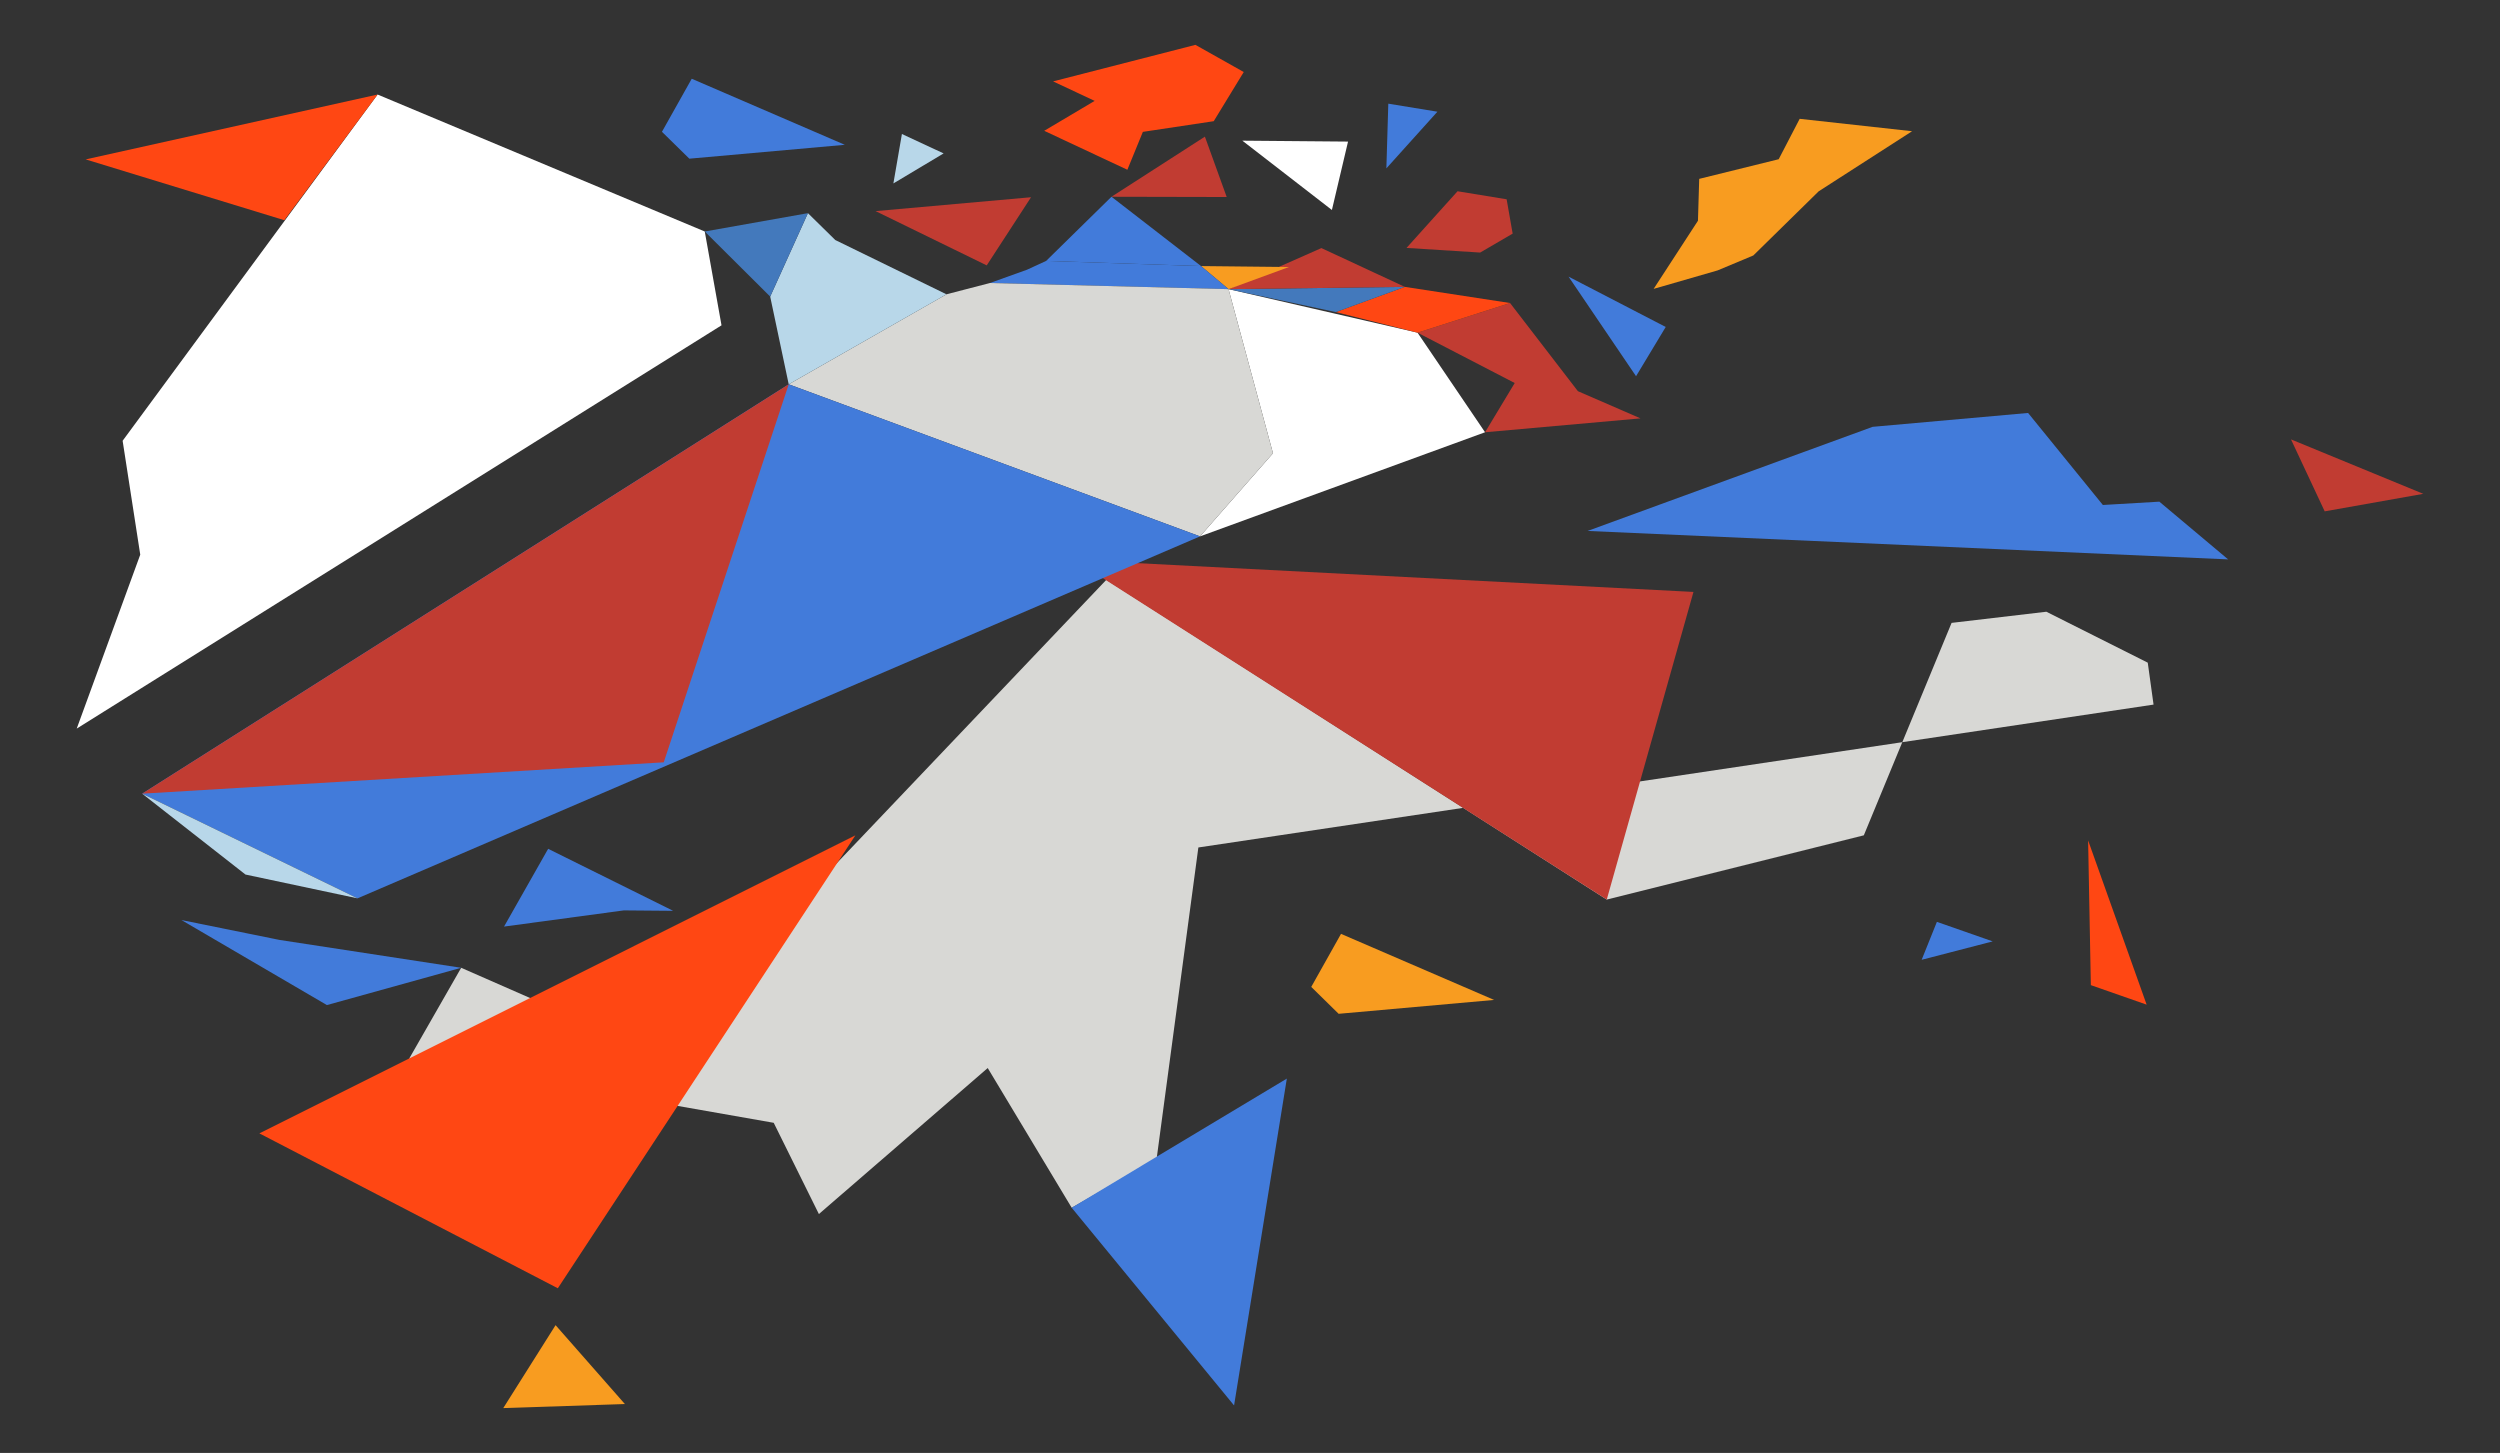 <svg xmlns="http://www.w3.org/2000/svg" id="Design" viewBox="0 0 2550 1482"><rect x="0" y="0" width="2550" height="1482" fill="#333333" stroke="none"/><defs><style>      .cls-1 {        fill: #f89c20;      }      .cls-2 {        fill: #fff;      }      .cls-3 {        fill: #ff4713;      }      .cls-4 {        fill: #b8d7e9;      }      .cls-5 {        fill: #c13c32;      }      .cls-6 {        fill: #d8d8d5;      }      .cls-7 {        fill: #427bda;      }      .cls-8 {        fill: #4379bc;      }    </style></defs><polyline class="cls-6" points="669.09 1074.31 1128.49 591.39 1638.89 917.56 1901.1 852.03 1990.62 635.34 2087.28 623.97 2190.71 675.92 2196.62 718.69 1222.33 864.42 1179.69 1182.48 1093.13 1231.9 1007.48 1089.4 835.27 1238.33 789.19 1145.26 417.3 1079.89 470.4 987.14"></polyline><polygon class="cls-5" points="1727.34 603.77 1638.89 917.56 1095.67 571.08 1727.34 603.77"></polygon><polygon class="cls-3" points="872.5 852.03 568.98 1314.04 264.56 1156.04 872.5 852.03"></polygon><polygon class="cls-2" points="1514.75 440.9 1224.02 547.11 1298.44 462.32 1253.11 294.93 1445.89 339.33 1514.75 440.9"></polygon><polygon class="cls-5" points="2336.81 448.17 2471.75 503.71 2371.19 521.57 2336.81 448.17"></polygon><polygon class="cls-5" points="1673.34 426.75 1514.75 440.9 1545.01 390.68 1445.89 339.33 1540.26 309.08 1609.46 399.01 1673.34 426.75"></polygon><polygon class="cls-7" points="2272.68 570.57 1619.33 541.57 1910.07 435.37 2068.65 421.22 2144.93 515.09 2202.54 511.7 2272.68 570.57"></polygon><polygon class="cls-7" points="1599.91 282.16 1699.03 333.51 1668.77 383.74 1599.91 282.16"></polygon><polygon class="cls-3" points="1540.26 309.08 1445.89 339.33 1362.5 318.32 1432.91 292.61 1540.26 309.08"></polygon><polygon class="cls-8" points="1253.11 294.93 1432.91 292.61 1362.5 318.32 1253.11 294.93"></polygon><polygon class="cls-5" points="1432.91 292.61 1347.82 253.04 1253.11 294.93 1432.91 292.61"></polygon><polygon class="cls-5" points="1542.91 238.29 1536.77 203.28 1486.69 195.08 1434.64 252.88 1509.77 257.61 1542.91 238.29"></polygon><polygon class="cls-7" points="1416.07 105.74 1414.1 171.74 1466.15 113.94 1416.07 105.74"></polygon><polygon class="cls-5" points="1229 139.38 1133.71 200.69 1251.24 200.95 1229 139.38"></polygon><polygon class="cls-3" points="1268.62 73.46 1219.31 45.75 1074.15 83.02 1116.55 102.9 1065.1 133.42 1149.91 173.16 1165.72 134.5 1238.01 123.62 1268.62 73.46"></polygon><polygon class="cls-5" points="1006.46 270.69 893.09 215.33 1051.67 201.18 1006.46 270.69"></polygon><polygon class="cls-7" points="705.56 80.32 675.19 134.43 703.13 161.85 861.71 147.7 705.56 80.32"></polygon><polygon class="cls-1" points="1367.84 952.55 1337.47 1006.65 1365.41 1034.08 1523.99 1019.93 1367.84 952.55"></polygon><polygon class="cls-7" points="1133.71 200.69 1067.05 266.13 1225.06 271.39 1133.71 200.69"></polygon><polygon class="cls-1" points="1950.32 133.85 1855.03 195.16 1788.37 260.59 1751.97 275.81 1686.71 294.66 1731.92 225.15 1733.19 182.44 1814.27 162.41 1835.67 121.2 1950.32 133.85"></polygon><polygon class="cls-2" points="1358.54 214.18 1267.19 143.48 1375 144.42 1358.54 214.18"></polygon><polygon class="cls-1" points="1253.11 294.93 1225.06 271.39 1314.69 272.36 1253.11 294.93"></polygon><polygon class="cls-7" points="1067.05 266.13 1047.6 275.09 1009.72 288.68 1253.11 294.93 1225.06 271.39 1067.05 266.13"></polygon><polygon class="cls-6" points="1224.02 547.11 804.49 391.99 965.39 300.19 1009.72 288.68 1253.11 294.93 1298.44 462.32 1224.02 547.11"></polygon><polygon class="cls-4" points="824.08 217.41 785.59 302.51 804.49 391.99 965.39 300.19 852.01 244.84 824.08 217.41"></polygon><polygon class="cls-4" points="919.95 136.69 911.25 187.1 962.49 156.48 919.95 136.69"></polygon><polygon class="cls-2" points="78.25 743.17 143.05 565.76 125.08 449.59 385.14 96.42 718.85 236.12 735.94 331.83 78.25 743.17"></polygon><polygon class="cls-7" points="1224.02 547.11 364.67 916.32 145 809.55 804.49 391.99 1224.02 547.11"></polygon><polygon class="cls-8" points="824.08 217.41 718.85 236.12 785.59 302.51 824.08 217.41"></polygon><polygon class="cls-7" points="2032.55 960.21 1960.09 979 1975.63 940.3 2032.55 960.21"></polygon><polygon class="cls-1" points="513.33 1436.25 566.68 1351.66 637.39 1432.12 513.33 1436.25"></polygon><polygon class="cls-3" points="2129.88 857.24 2132.66 1004.84 2189.58 1024.75 2129.88 857.24"></polygon><polygon class="cls-7" points="470.4 987.14 333.44 1025.17 185.05 938.44 285.1 958.73 470.4 987.14"></polygon><polygon class="cls-4" points="145 809.55 250.37 892.02 364.67 916.32 145 809.55"></polygon><polygon class="cls-3" points="385.14 96.42 87.4 162.59 290.03 224.62 385.14 96.42"></polygon><polygon class="cls-7" points="686.63 929.04 636.31 928.6 514.12 945.11 559.11 865.79 686.63 929.04"></polygon><polygon class="cls-7" points="1312.57 1100.14 1258.75 1433.55 1093.13 1231.9 1312.57 1100.14"></polygon><polygon class="cls-5" points="804.49 391.99 677.02 777.56 145 809.55 804.49 391.99"></polygon></svg>